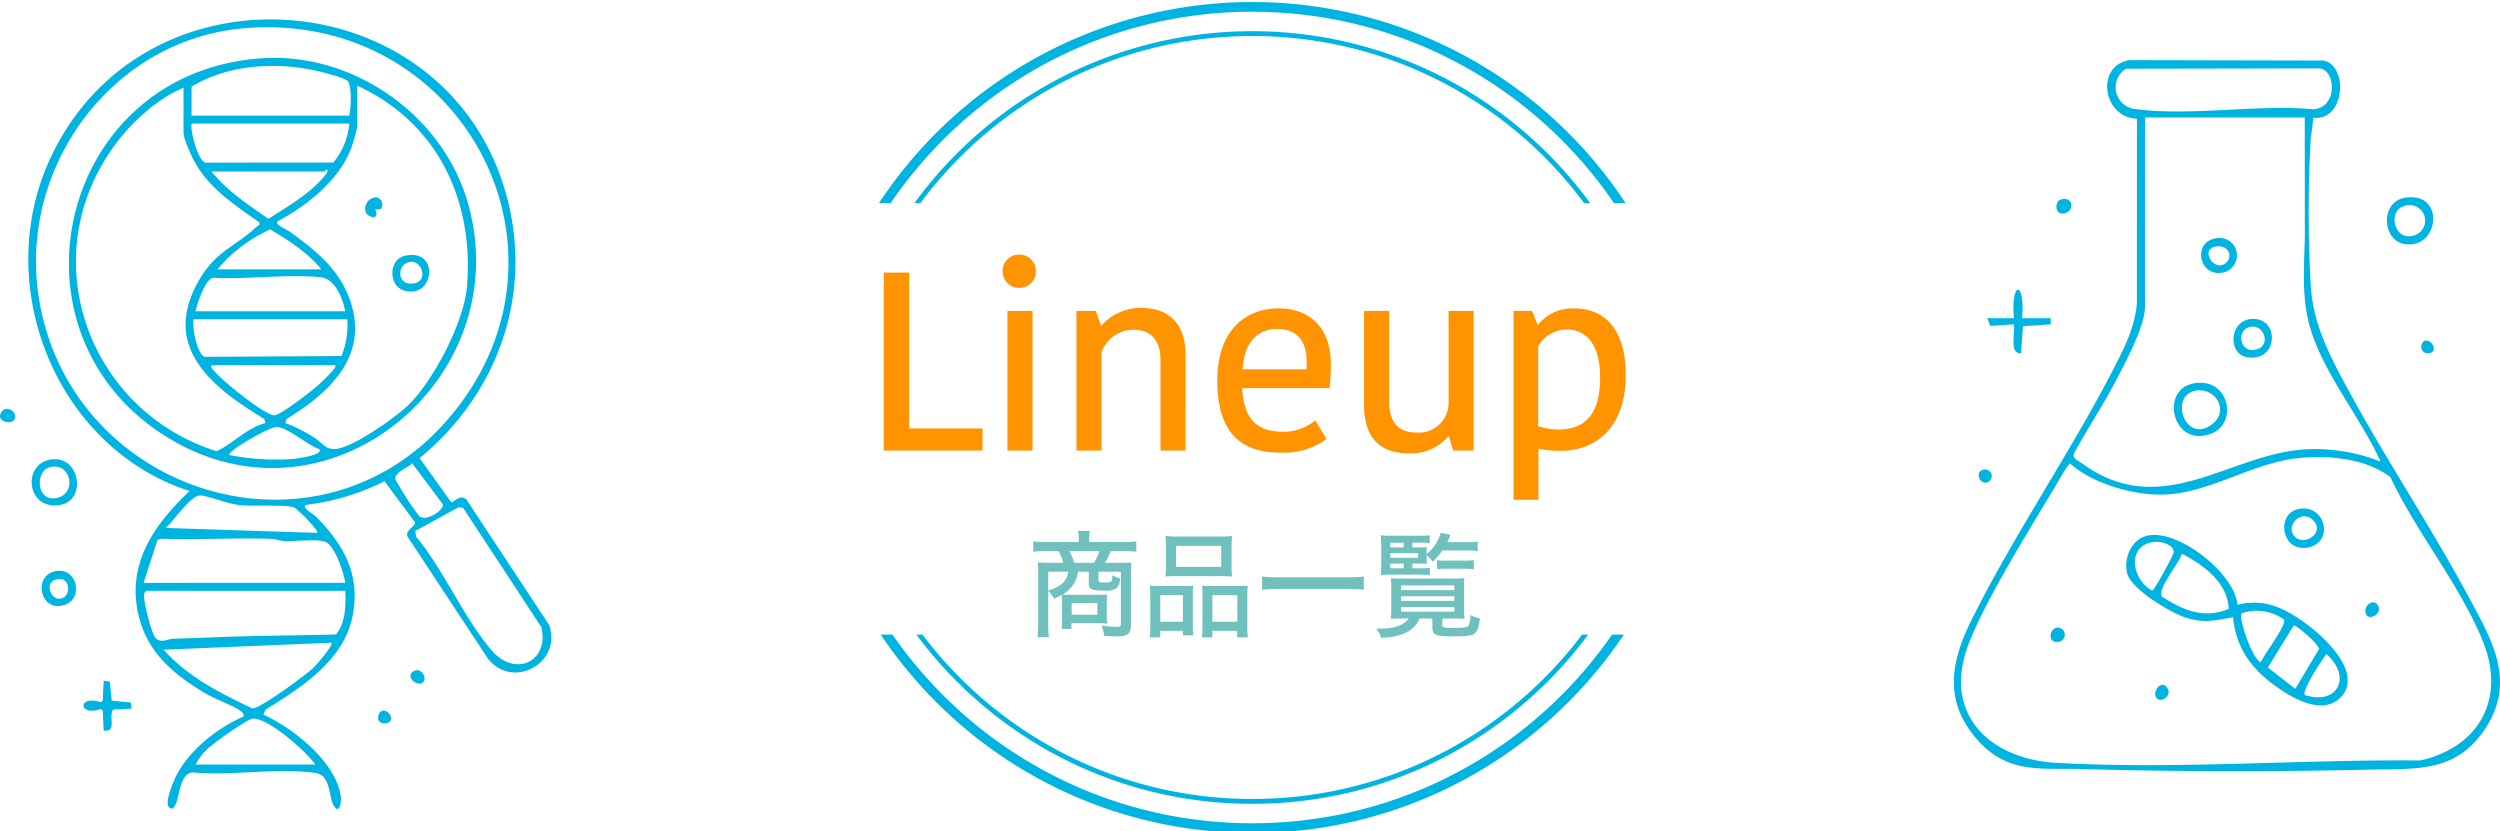 <?xml version="1.0" encoding="utf-8"?>
<svg xmlns="http://www.w3.org/2000/svg" xmlns:xlink="http://www.w3.org/1999/xlink" width="393.948" height="131" viewBox="0 0 393.948 131">
  <defs>
    <style>
      .cls-1 {
        fill: #00b4e1;
      }

      .cls-2 {
        clip-path: url(#clip-path);
      }

      .cls-3 {
        fill: #70c1be;
      }

      .cls-4 {
        fill: #ff9300;
      }

      .cls-5 {
        clip-path: url(#clip-path-2);
      }

      .cls-6 {
        clip-path: url(#clip-path-3);
      }
    </style>
    <clipPath id="clip-path">
      <rect id="長方形_226" data-name="長方形 226" class="cls-1" width="86.062" height="112.052"/>
    </clipPath>
    <clipPath id="clip-path-2">
      <rect id="長方形_207" data-name="長方形 207" class="cls-1" width="141" height="32" transform="translate(0 0.26)"/>
    </clipPath>
    <clipPath id="clip-path-3">
      <rect id="長方形_225" data-name="長方形 225" class="cls-1" width="86.886" height="124.415"/>
    </clipPath>
  </defs>
  <g id="グループ_3566" data-name="グループ 3566" transform="translate(-419.735 -549.942)">
    <g id="グループ_2015" data-name="グループ 2015" transform="translate(727.621 559.416)">
      <g id="グループ_2016" data-name="グループ 2016" class="cls-2">
        <path id="パス_144" data-name="パス 144" class="cls-1" d="M56.62,9.07a23.057,23.057,0,0,1-.369,3.021,208.68,208.68,0,0,0,0,23.589c.353,5.279,2.382,9.673,4.8,14.244C67.3,61.73,74.844,72.915,81.173,84.673c3.6,6.689,7.427,13.114,2.66,20.523-4.6,7.154-10.969,6.431-18.316,6.606-15.075.359-30.248.335-45.278-.09-6.734-.19-11.975.883-16.9-5.042-5.018-6.033-3.691-12.148-.5-18.56,6.72-13.5,15.637-26.406,22.5-39.8,1.66-3.243,3.2-6.319,3.506-10.05l.008-29.025C23.435,9.035,22.256.862,27.7,0l30.6.067c3.921.885,3.327,9.614-1.674,9M27.12,1.357A3.446,3.446,0,0,0,28.7,7.718c8.493,1.144,19.317-.8,28.061.036,3.717-.435,3.443-5.985.953-6.455ZM55.3,9.037H30.12V38.894c0,3.068-3.284,9.148-4.786,12-1.981,3.757-4.387,7.323-6.383,11.079-.318.836.731,1.2,1.318,1.622C32.828,72.686,43.432,62,55.461,61.33a28.04,28.04,0,0,1,11.776,1.932c-3.277-7.347-9.914-14.907-11.529-22.843-.936-4.6-.392-9.237-.4-13.777q-.012-8.8-.013-17.6M54.261,62.713c-7.038.719-13.725,5.343-20.739,5.727-4.863.267-11.5-1.593-15.183-4.848-.3,0-1.579,2.258-1.831,2.683-3.874,6.54-12.762,20.638-14.7,27.262-3.029,10.358,4.586,16.636,14.257,17.189,18.677,1.068,38.681-.543,57.434-.369,9.195-2.073,13.483-9.611,9.936-18.585C79.944,82.939,72.863,74.424,68.8,65.733c-3.8-2.983-9.808-3.5-14.543-3.02" transform="translate(0)"/>
        <path id="パス_145" data-name="パス 145" class="cls-1" d="M214.22,67.033c6.489-1.123,5.525,8.174,0,7.278-3.58-.581-3.843-6.613,0-7.278m0,1.28c-2.616.576-1.783,5.337,1.144,4.721a2.44,2.44,0,1,0-1.144-4.721" transform="translate(-143.192 -45.333)"/>
        <path id="パス_146" data-name="パス 146" class="cls-1" d="M21.8,116.568h4.519l0,.967-4.369.3-.314,4.221c-1.918.256-.881-3.348-1.126-4.522l-3.728.248-.468-1.213h4.2c-.539-5.985,1.824-6,1.289,0" transform="translate(-11.051 -75.899)"/>
        <path id="パス_147" data-name="パス 147" class="cls-1" d="M50.69,67.871c2.082-.694,2.411,1.9.529,2.171-1.442.211-1.367-1.891-.529-2.171" transform="translate(-33.923 -45.884)"/>
        <path id="パス_148" data-name="パス 148" class="cls-1" d="M12.717,199.931a1.055,1.055,0,0,1,1.114,1.765c-1.4.983-2.355-1.368-1.114-1.765" transform="translate(-8.223 -135.347)"/>
        <path id="パス_149" data-name="パス 149" class="cls-1" d="M228.722,136.934c1.079-.307,2.09,1.541.923,1.905a1.06,1.06,0,0,1-.923-1.905" transform="translate(-154.533 -92.712)"/>
        <path id="パス_150" data-name="パス 150" class="cls-1" d="M101.662,242.82c4.156-.988,7.081.352,10.406,2.669,3.07,2.14,9.582,8.051,5.882,11.9-2.97,3.09-8.117-.106-10.794-2.147-3.56-2.714-5.729-5.877-6.167-10.458-2.82.5-4.508.977-7.352.092-2.456-.764-8.778-4.52-9.363-7.1-.486-2.14.512-4.814,2.6-5.66,4.689-1.9,14.441,5.617,14.793,10.7m-13.026-9.9c-4.469.386-3.7,5.878-.4,7.669.344,0,3.37-5.639,3.393-6,.079-1.271-2.02-1.758-3-1.674m11.681,10.554c-.22-4.215-3.957-6.9-7.392-8.687-.346,1.367-3.881,5.518-3.176,6.72,3.321,2.175,6.606,3.606,10.569,1.967m8.7,1.689a7.322,7.322,0,0,0-6.7-.977c-.469.743,1.642,7.1,3.027,7.7.452-1.136,4.147-5.9,3.668-6.723m1.532.933-4.076,6.617,4.332,3.354,3.74-6.28c-.018-.711-3.546-3.783-3.995-3.691M112.3,257.04c5.307,1.71,7.4-3.042,3.377-6.436-.651.86-3.923,5.783-3.377,6.436" transform="translate(-56.989 -156.993)"/>
        <path id="パス_151" data-name="パス 151" class="cls-1" d="M163.465,218.991c4.155-.936,5.677,4.785,2.048,5.92-4.545,1.422-5.719-5.093-2.048-5.92m-.475,4.375c1.484,1.479,4.655-.6,2.974-2.492-1.914-2.16-4.672.8-2.974,2.492" transform="translate(-109.23 -148.236)"/>
        <path id="パス_152" data-name="パス 152" class="cls-1" d="M48.127,277.031a1.128,1.128,0,1,1,.246,2.236c-1.635.154-1.329-1.97-.246-2.236" transform="translate(-31.985 -187.588)"/>
        <path id="パス_153" data-name="パス 153" class="cls-1" d="M98.651,307.167c-1.163-.832.741-3.572,1.671-1.484.456,1.023-.979,1.98-1.671,1.484" transform="translate(-66.561 -206.495)"/>
        <path id="パス_154" data-name="パス 154" class="cls-1" d="M201.057,266.684c-.745-1.192.934-2.733,1.752-1.588.889,1.245-1.166,2.525-1.752,1.588" transform="translate(-136.035 -179.256)"/>
        <path id="パス_155" data-name="パス 155" class="cls-1" d="M111.721,157.519c4.463.1,5.578,6.327,1.675,7.962-6.481,2.715-8.719-8.12-1.675-7.962m-.576,1.193c-4.72.456-2.046,8.756,2.363,5.27,2.563-2.027.547-5.551-2.363-5.27" transform="translate(-72.722 -106.675)"/>
        <path id="パス_156" data-name="パス 156" class="cls-1" d="M139.56,126.322c4.335-.069,3.939,6.987-1.018,6.022-3.02-.588-2.717-5.963,1.018-6.022m-.308,1.238c-2.337.359-1.866,3.939.456,3.658,2.889-.35,1.743-4-.456-3.658" transform="translate(-92.437 -85.548)"/>
        <path id="パス_157" data-name="パス 157" class="cls-1" d="M122.743,86.985a2.757,2.757,0,1,1,1.135,5.364c-3.521.449-4.422-4.628-1.135-5.364m1.95,3.727c1.015-1.015.283-2.628-1.371-2.534-3.138.178-.481,4.386,1.371,2.534" transform="translate(-81.741 -58.837)"/>
      </g>
    </g>
    <g id="グループ_1992" data-name="グループ 1992" transform="translate(23.621 -1353.058)">
      <path id="前面オブジェクトで型抜き_16" data-name="前面オブジェクトで型抜き 16" class="cls-1" d="M65.543-2H53.351A70.263,70.263,0,0,1,37.56-5.207a70.226,70.226,0,0,1-14.293-6.522A70.838,70.838,0,0,1,10.9-21.137,70.916,70.916,0,0,1,.9-33H2.75a69.594,69.594,0,0,0,7.968,9.544,69.383,69.383,0,0,0,10.2,8.416A68.916,68.916,0,0,0,32.623-8.686,68.566,68.566,0,0,0,45.557-4.671a69.457,69.457,0,0,0,13.891,1.4,69.456,69.456,0,0,0,13.891-1.4A68.6,68.6,0,0,0,86.273-8.686,68.938,68.938,0,0,0,97.979-15.04a69.44,69.44,0,0,0,10.2-8.416A69.513,69.513,0,0,0,116.145-33H118a70.915,70.915,0,0,1-10.006,11.863,70.835,70.835,0,0,1-12.364,9.408A70.224,70.224,0,0,1,81.335-5.207,70.264,70.264,0,0,1,65.543-2Zm-6.1-4.334A66.148,66.148,0,0,1,43.714-8.225,65.5,65.5,0,0,1,29.349-13.6,66.044,66.044,0,0,1,16.8-22.007,66.308,66.308,0,0,1,6.519-33h.956a65.874,65.874,0,0,0,5.95,6.836,65.512,65.512,0,0,0,9.633,7.948,65.122,65.122,0,0,0,11.056,6A64.736,64.736,0,0,0,46.329-8.422,65.577,65.577,0,0,0,59.448-7.1,65.564,65.564,0,0,0,72.566-8.422a64.737,64.737,0,0,0,12.217-3.792,65.121,65.121,0,0,0,11.056-6,65.529,65.529,0,0,0,9.634-7.948A65.752,65.752,0,0,0,111.42-33h.957a66.317,66.317,0,0,1-10.282,10.992A66.045,66.045,0,0,1,89.546-13.6,65.5,65.5,0,0,1,75.181-8.225,66.146,66.146,0,0,1,59.448-6.334Z" transform="translate(534 2036)"/>
      <path id="パス_3398" data-name="パス 3398" class="cls-3" d="M5.472-1.242A9.843,9.843,0,0,1,5.4.108H6.948v-.9H11a12.836,12.836,0,0,1,1.584.072,11.406,11.406,0,0,1-.072-1.458V-3.942a11.32,11.32,0,0,1,.072-1.386,14.291,14.291,0,0,1-1.548.054H6.912c-.594,0-.99-.018-1.368-.036A5.1,5.1,0,0,0,7.47-7.254a4.386,4.386,0,0,0,.5-1.656h1.71v1.872c0,.918.45,1.1,2.592,1.1a2.914,2.914,0,0,0,1.782-.36,2.422,2.422,0,0,0,.558-1.566,4.032,4.032,0,0,1-1.188-.486.746.746,0,0,0-.018.18c0,.234,0,.234-.018.288a1.876,1.876,0,0,1-.108.432c-.108.2-.306.234-1.188.234-.738,0-.882-.054-.882-.342V-8.91h3.528V-.72c0,.4-.144.5-.666.5a17.129,17.129,0,0,1-2.394-.216A5.351,5.351,0,0,1,12.1,1.206c1.08.054,1.548.072,2.052.072,1.674,0,2.178-.432,2.178-1.8V-8.874a11.422,11.422,0,0,1,.072-1.512,12.272,12.272,0,0,1-1.674.072h-2.5a12.36,12.36,0,0,0,.9-1.836h2.142a17.308,17.308,0,0,1,1.908.09V-13.7a14.919,14.919,0,0,1-2,.108H9.756v-.594a6.7,6.7,0,0,1,.108-1.152H7.992A5.825,5.825,0,0,1,8.1-14.184v.594H2.952A16.609,16.609,0,0,1,.936-13.7v1.638a17.676,17.676,0,0,1,1.926-.09H4.914a8.067,8.067,0,0,1,.756,1.836H3.384c-.63,0-1.422-.036-1.746-.072A13.31,13.31,0,0,1,1.71-8.874V-.7A17.567,17.567,0,0,1,1.6,1.4H3.4A16.948,16.948,0,0,1,3.294-.7V-5.886a4.65,4.65,0,0,1,.9,1.224,9.873,9.873,0,0,0,1.224-.594A9.616,9.616,0,0,1,5.472-4.14ZM7.4-10.314a11.2,11.2,0,0,0-.756-1.836h4.7a7.994,7.994,0,0,1-.846,1.836Zm-.99,1.4A2.738,2.738,0,0,1,5.184-6.8a6.443,6.443,0,0,1-1.89.864V-8.91Zm.576,4.95h4.05v1.836H6.984Zm14.85-5.8a14.476,14.476,0,0,1-.072,1.62,16.5,16.5,0,0,1,1.872-.072h6.75a16.5,16.5,0,0,1,1.872.072,13.808,13.808,0,0,1-.072-1.638v-3.2a12.894,12.894,0,0,1,.072-1.566,13.88,13.88,0,0,1-2.034.09H23.8a14.82,14.82,0,0,1-2.034-.09,13.678,13.678,0,0,1,.072,1.566Zm1.6-3.222h7.11v3.312h-7.11ZM19.368-.486a13.1,13.1,0,0,1-.09,1.926h1.674V.414h3.564v.7h1.638a12.97,12.97,0,0,1-.072-1.674V-5.094a11.287,11.287,0,0,1,.054-1.62c-.45.036-.846.054-1.4.054H21.006a15.786,15.786,0,0,1-1.71-.072A16.58,16.58,0,0,1,19.368-5ZM20.952-5.22h3.564v4.194H20.952ZM27.594-.234a14.084,14.084,0,0,1-.072,1.674H29.16V.414h3.906V1.44h1.692a11.958,11.958,0,0,1-.09-1.908V-5a15.3,15.3,0,0,1,.072-1.728,12.113,12.113,0,0,1-1.584.072H28.944c-.576,0-.972-.018-1.4-.054a14.011,14.011,0,0,1,.054,1.494ZM29.16-5.22h3.924v4.194H29.16ZM53.028-8.154a18.893,18.893,0,0,1-2.592.126H39.6a20.453,20.453,0,0,1-2.61-.126v2.088c.7-.072,1.62-.126,2.61-.126H50.436a20.9,20.9,0,0,1,2.592.126Zm7.65-2.034h.9c.612,0,1.062.018,1.386.036a5.986,5.986,0,0,1-.036-.864v-.5a4.92,4.92,0,0,1,.954,1.044,10.473,10.473,0,0,0,1.512-1.782h4.014a9.515,9.515,0,0,1,1.566.09v-1.494a9.383,9.383,0,0,1-1.566.09h-3.24c.2-.4.27-.576.522-1.152l-1.548-.342A6.464,6.464,0,0,1,62.928-11.7v-.234a6.108,6.108,0,0,1,.036-.846c-.252.018-.63.036-1.314.036h-.972v-.738h1.26a11,11,0,0,1,1.476.072v-1.26a10.384,10.384,0,0,1-1.71.09H57.492a13.977,13.977,0,0,1-1.8-.072,15.841,15.841,0,0,1,.072,1.818v2.718c0,.792-.018,1.278-.054,1.728.468-.036.864-.054,1.458-.054H61.9c.63,0,.99.018,1.53.054V-9.522a9.931,9.931,0,0,1-1.53.072H60.678Zm-1.368,0v.738H57.186v-.738Zm-2.124-.918v-.72h4.392v.72Zm0-1.638v-.738h2.106v.738ZM60.12-1.53C59.346-.486,57.816.054,55.638.054c-.126,0-.306,0-.648-.018a5.563,5.563,0,0,1,.774,1.476C58.968,1.4,60.984.4,61.812-1.53h2.016V-.072c0,1.134.54,1.35,3.33,1.35,2.124,0,2.934-.108,3.366-.486.414-.36.612-.918.792-2.34a5.141,5.141,0,0,1-1.494-.54A3.873,3.873,0,0,1,69.516-.4c-.216.27-.72.342-2.466.342-1.476,0-1.656-.072-1.656-.54V-1.53h1.548c.846,0,1.512.018,1.962.054a14.732,14.732,0,0,1-.072-1.89v-3.06c0-.7,0-1.062.036-1.476a14.567,14.567,0,0,1-1.782.072H59.13c-.882,0-1.458-.018-1.836-.054.036.522.054.864.054,1.476v3.132c0,.774-.036,1.476-.072,1.8.4-.036,1.152-.054,1.944-.054ZM58.9-6.75h8.388v.738H58.9Zm0,1.71h8.388v.72H58.9Zm0,1.692h8.388v.738H58.9Zm5.67-5.958a11.377,11.377,0,0,1,1.53-.072h2.718a9.149,9.149,0,0,1,1.548.09v-1.44a11.807,11.807,0,0,1-1.566.072H66.024a10.376,10.376,0,0,1-1.458-.072Z" transform="translate(558 2002)"/>
      <path id="パス_3397" data-name="パス 3397" class="cls-4" d="M-57.62-28.04V0h15.56V-3.48H-53.62V-28.04ZM-38.14,0h3.96V-22h-3.96Zm-.76-28.2a2.561,2.561,0,0,0,2.6,2.56,2.547,2.547,0,0,0,2.64-2.56,2.574,2.574,0,0,0-2.64-2.68A2.589,2.589,0,0,0-38.9-28.2Zm28.84,13c-.08-4.88-2.68-7.28-7.04-7.28a8.245,8.245,0,0,0-6.16,2.72h-.16l-.8-2.24h-3.04V0h3.96V-15.48a5.322,5.322,0,0,1,5.04-3.56c2.76,0,4.24,1.72,4.24,4.72V0h3.96ZM10.38-4.76a7.83,7.83,0,0,1-5.04,1.8C1.14-2.96-.9-5-1.14-9.84H12.62a35.265,35.265,0,0,0,.2-3.84c0-5.28-2.92-8.72-8.24-8.72s-9.64,3.6-9.64,11.32c0,8,3.44,11.4,9.92,11.4A11.425,11.425,0,0,0,12.14-1.8ZM4.34-19.16c3.2,0,4.68,1.88,4.68,5.28,0,.16,0,.76-.04,1.08H-1.06C-.86-17.32,1.54-19.16,4.34-19.16ZM18.06-7.04C18.14-1.96,20.58.44,25.14.44A7.664,7.664,0,0,0,31.3-2.2h.16L32.1,0h3.24V-22H31.38V-7.36a4.675,4.675,0,0,1-5.04,4.52c-2.88,0-4.32-1.6-4.32-4.84V-22H18.06ZM59.3-11.92c0-7.04-3.2-10.48-8.16-10.48a6.843,6.843,0,0,0-5.6,2.52h-.16L44.54-22H41.62V7.76h3.92V-.28a19.3,19.3,0,0,0,3.44.32C55.02.04,59.3-4.08,59.3-11.92ZM45.5-3.84v-12.6a5.192,5.192,0,0,1,4.52-2.64c2.72,0,5.24,1.92,5.24,7.6,0,5.64-2.28,8.16-6.6,8.16A10.228,10.228,0,0,1,45.5-3.84Z" transform="translate(593 1974)"/>
      <g id="マスクグループ_34" data-name="マスクグループ 34" class="cls-5" transform="translate(523 1902.74)">
        <g id="グループ_1985" data-name="グループ 1985" transform="translate(0 0.58)">
          <path id="楕円形_9" data-name="楕円形 9" class="cls-1" d="M65.853.766A65.572,65.572,0,0,0,52.735,2.088a64.726,64.726,0,0,0-23.272,9.793A65.28,65.28,0,0,0,5.88,40.518,64.755,64.755,0,0,0,2.088,52.735a65.73,65.73,0,0,0,0,26.236,64.727,64.727,0,0,0,9.793,23.272,65.28,65.28,0,0,0,28.637,23.582,64.754,64.754,0,0,0,12.217,3.792,65.729,65.729,0,0,0,26.236,0,64.726,64.726,0,0,0,23.272-9.793,65.28,65.28,0,0,0,23.582-28.637,64.755,64.755,0,0,0,3.792-12.217,65.729,65.729,0,0,0,0-26.236,64.726,64.726,0,0,0-9.793-23.272A65.28,65.28,0,0,0,91.188,5.88,64.755,64.755,0,0,0,78.971,2.088,65.573,65.573,0,0,0,65.853.766m0-.766A65.853,65.853,0,1,1,0,65.853,65.853,65.853,0,0,1,65.853,0Z" transform="translate(4.594 4.594)"/>
          <path id="楕円形_10" data-name="楕円形 10" class="cls-1" d="M70.448,1.531a69.434,69.434,0,0,0-13.891,1.4A68.53,68.53,0,0,0,31.917,13.3,69.122,69.122,0,0,0,6.947,43.623,68.558,68.558,0,0,0,2.932,56.557a69.6,69.6,0,0,0,0,27.781A68.531,68.531,0,0,0,13.3,108.978a69.122,69.122,0,0,0,30.322,24.97,68.557,68.557,0,0,0,12.934,4.015,69.6,69.6,0,0,0,27.781,0,68.53,68.53,0,0,0,24.64-10.369,69.122,69.122,0,0,0,24.97-30.322,68.557,68.557,0,0,0,4.015-12.934,69.6,69.6,0,0,0,0-27.781,68.53,68.53,0,0,0-10.369-24.64A69.122,69.122,0,0,0,97.272,6.947,68.557,68.557,0,0,0,84.338,2.932a69.434,69.434,0,0,0-13.891-1.4m0-1.531A70.448,70.448,0,1,1,0,70.448,70.448,70.448,0,0,1,70.448,0Z" transform="translate(0 0)"/>
        </g>
      </g>
    </g>
    <g id="グループ_2014" data-name="グループ 2014" transform="translate(419.735 553)">
      <g id="グループ_2014-2" data-name="グループ 2014" class="cls-6">
        <path id="パス_134" data-name="パス 134" class="cls-1" d="M83.245,75.663,96.3,95.478c1.972,5.963-5.745,10.209-9.669,5.264l-12.5-18.975c-.951-1.127,1.117-1.839.993-2.535l-4.79-6.456a37.894,37.894,0,0,1-12.487,3.739c-.443.506,1.391,1.526,1.737,1.878,4.319,4.4,6.973,9.1,5.739,15.507-1.374,7.137-8.083,11.337-13.751,14.879l-.331.763c4.721,2.176,11.35,7.372,12.195,12.825.117.758-.125,2.938-1.024,1.65-.936-1.341-.457-4.876-2.909-5.258-5.846-.91-13.415.511-19.45-.106-2.141.232-1.994,4.3-2.822,5.358-.368.469-.56.458-.944.019-.54-.82.737-3.88,1.2-4.8,2.069-4.093,6.467-7.552,10.607-9.375.1-.453-.044-.509-.327-.77-.878-.809-4.109-1.972-5.432-2.748-4.9-2.875-9.132-6.238-10.648-12-2.184-8.311,2.2-14.584,7.912-20.022-20.875-6.758-31.076-31.97-22.169-51.9C31.969-10.121,80.415-6.335,89.6,27.93c4.17,15.551-1.491,31.172-13.742,41.187l4.953,6.936c.361.279,1.272-1.4,2.43-.39M48.036,1.414C27.555,3.229,13.034,22.83,15.73,42.97c4.2,31.338,43.4,44.36,64.468,20.18,22.825-26.2,2.436-64.8-32.162-61.736m26.65,68.52c-.7.825-2.83,1.338-2.636,2.575a49.325,49.325,0,0,0,3.729,5.741c1.115,1.031,3.97-1.013,3.742-1.834ZM59.738,80.916c.327-.335-3.242-3.894-3.681-4.024-1.679-.5-6.533-.06-9.017-.422-1.71-.249-4.452-1.38-5.761-1.453-1.473-.081-4.267,4.17-5.448,5.118Zm15.432-.3.152.918c4.362,5.252,7.567,12.908,11.943,17.948,3.708,4.271,9.047,1.655,7.786-3.7L82.71,76.97l-.716-.1ZM64.145,88.783c-.257-1.654-1.7-6.166-3.371-6.539-1.656-.37-4.4.026-6.238-.055-.745-.032-1.433-.318-2.177-.34-5.765-.176-11.561.176-17.33-.01l-.491.219-2.17,6.726Zm0,1.258H32.84a.747.747,0,0,0-.41.709c-.035,1.064,1.135,5.933,1.806,6.7.82.939,1.961.147,3,.126,3.061-.06,6.1-.219,9.124-.314,5.439-.17,10.891-.188,16.331-.344,1.517-1.886,1.552-4.53,1.458-6.88m-2.2,8.182-26.423,1.1c3.761,4.265,8.93,6.855,14,9.262,1.235,0,8.417-5.28,9.6-6.418.429-.411,3.215-3.582,2.822-3.939m-2.515,19.19c-1.447-2.073-7.464-7.392-9.889-7.235-.771.05-5.461,3.38-6.3,4.1a9.122,9.122,0,0,0-2.684,3.137Z" transform="translate(-9.736 0)"/>
        <path id="パス_135" data-name="パス 135" class="cls-1" d="M18.953,220.3c4.527-.624,5.587,6.385,1.474,7.158-5.4,1.016-6.178-6.51-1.474-7.158m-.331,1.258c-2.209.657-2.06,5.355,1.05,4.842,3.463-.572,2.418-5.874-1.05-4.842" transform="translate(-10.865 -150.965)"/>
        <path id="パス_136" data-name="パス 136" class="cls-1" d="M46.243,334.344l3.008.3.138.96-2.85.139c-.233.159-.252.4-.3.647-.2,1.144.622,2.9-1.255,2.675l-.149-3.162-.31-.219c-3.663,1.2-3.625-2.306,0-1.1l.31-.219.149-3.162.96.138Z" transform="translate(-28.646 -226.997)"/>
        <path id="パス_137" data-name="パス 137" class="cls-1" d="M22.994,276.21c3.394-.7,4.459,4.084,1.729,5.214-4.007,1.658-5.437-4.445-1.729-5.214m.319,1.255c-2.065.387-1.124,3.031.227,3.087,2.01.082,2.028-3.509-.227-3.087" transform="translate(-14.288 -189.261)"/>
        <path id="パス_138" data-name="パス 138" class="cls-1" d="M2.111,196.924c-.59.584-2.641.088-1.981-1.2.837-1.629,3.073.115,1.981,1.2" transform="translate(0 -133.694)"/>
        <path id="パス_139" data-name="パス 139" class="cls-1" d="M207.544,327.873c-.805.732-2.842-.806-1.563-1.72,1.2-.86,2.328,1.024,1.563,1.72" transform="translate(-140.894 -223.388)"/>
        <path id="パス_140" data-name="パス 140" class="cls-1" d="M191.047,348.011c-.652.4-1.917.115-1.686-.929.491-2.219,2.943.153,1.686.929" transform="translate(-129.765 -237.25)"/>
        <path id="パス_141" data-name="パス 141" class="cls-1" d="M64.787,19.331c14.373-1.023,28.522,8.791,32.553,22.633,7.964,27.347-21.17,52.184-46.428,37.618C23.2,63.6,32.479,21.629,64.787,19.331m13.907,9.03c.266-1.126.466-4.734-.3-5.516a10.784,10.784,0,0,0-2.529-.932c-7-2.154-15.724-1.979-22.022,1.886v4.562Zm1.258-4.719v6.45a26.809,26.809,0,0,1-.885,3.205c-1.9,5.238-6.954,9.176-11.7,11.745-.423.508,1.5,1.271,1.984,1.627,3.832,2.788,7.491,5.655,9.265,10.241,3.48,9-2.776,14.975-9.8,19.252l-.194.646a24.011,24.011,0,0,1,4.506,2.262c1.3.765,1.74,1.977,3.479,1.817,2.693-.248,9.537-5.044,11.533-7.051,3.958-3.978,8.65-12.985,9.106-18.58,1.112-13.638-4.7-25.839-17.3-31.614m-27.372.315c-4.622,1.975-8.877,6.072-11.65,10.216C29.136,51.806,38,74.983,57.78,81.245c2.634-1.207,4.737-3.688,7.7-4.437l-.2-.651c-8.3-5.04-16.327-11.39-10.238-21.893,2.693-4.645,5.636-5.2,8.972-8.332.232-.217.633-.28.519-.736-3.832-2.713-7.924-5.351-10.23-9.594-.538-.991-1.725-3.554-1.725-4.567ZM78.694,29.62H53.839c-.2,1.3,1.043,5.84,2.174,6.155l20.166-.018a11.09,11.09,0,0,0,2.515-6.137M56.985,37.17c2.462,3.038,5.78,5.243,8.969,7.45,3.3-2.122,6.9-4.12,9.276-7.3.081-.963-.341-.153-.469-.153Zm17.3,15.416c-2.138-2.656-5.144-4.551-8.045-6.3a23.312,23.312,0,0,0-8.315,6.3Zm3.775,6.607c-.418-2.075-1.591-5.139-3.914-5.368-5.3-.523-11.543.375-16.943.085-1.294.379-2.447,4.018-2.739,5.283Zm.315,1.258H54.154c-.251,1.265.563,5.547,1.79,5.918l21.526-.127a13.117,13.117,0,0,0,.909-5.791m-1.888,7.236H56.985c-.137.549.227.629.47.946,1.076,1.4,7.922,6.947,9.44,6.95.968,0,5.928-3.886,6.914-4.759.357-.316,3.066-2.8,2.683-3.138m-2.519,13.22c-1.806-.552-5.023-3.484-6.762-3.485-1.143,0-7.917,3.9-7.393,4.42a37.17,37.17,0,0,0,9.905.628c.467-.037,4.963-.57,4.25-1.562" transform="translate(-23.656 -13.199)"/>
        <path id="パス_142" data-name="パス 142" class="cls-1" d="M198.435,118.11c5.729-1.3,4.65,7.081-.209,5.42-2.379-.813-2.285-4.853.209-5.42m.927.941c-2.157.195-2.332,3.886.566,3.4,2.233-.377,1.325-3.568-.566-3.4" transform="translate(-134.679 -80.856)"/>
        <path id="パス_143" data-name="パス 143" class="cls-1" d="M185.263,90.978l-.868.056c.7,1.46-.551,1.5-1.415.631a1.789,1.789,0,0,1,1.567-2.543,1.154,1.154,0,0,1,.717,1.856" transform="translate(-125.271 -61.083)"/>
      </g>
    </g>
  </g>
</svg>

